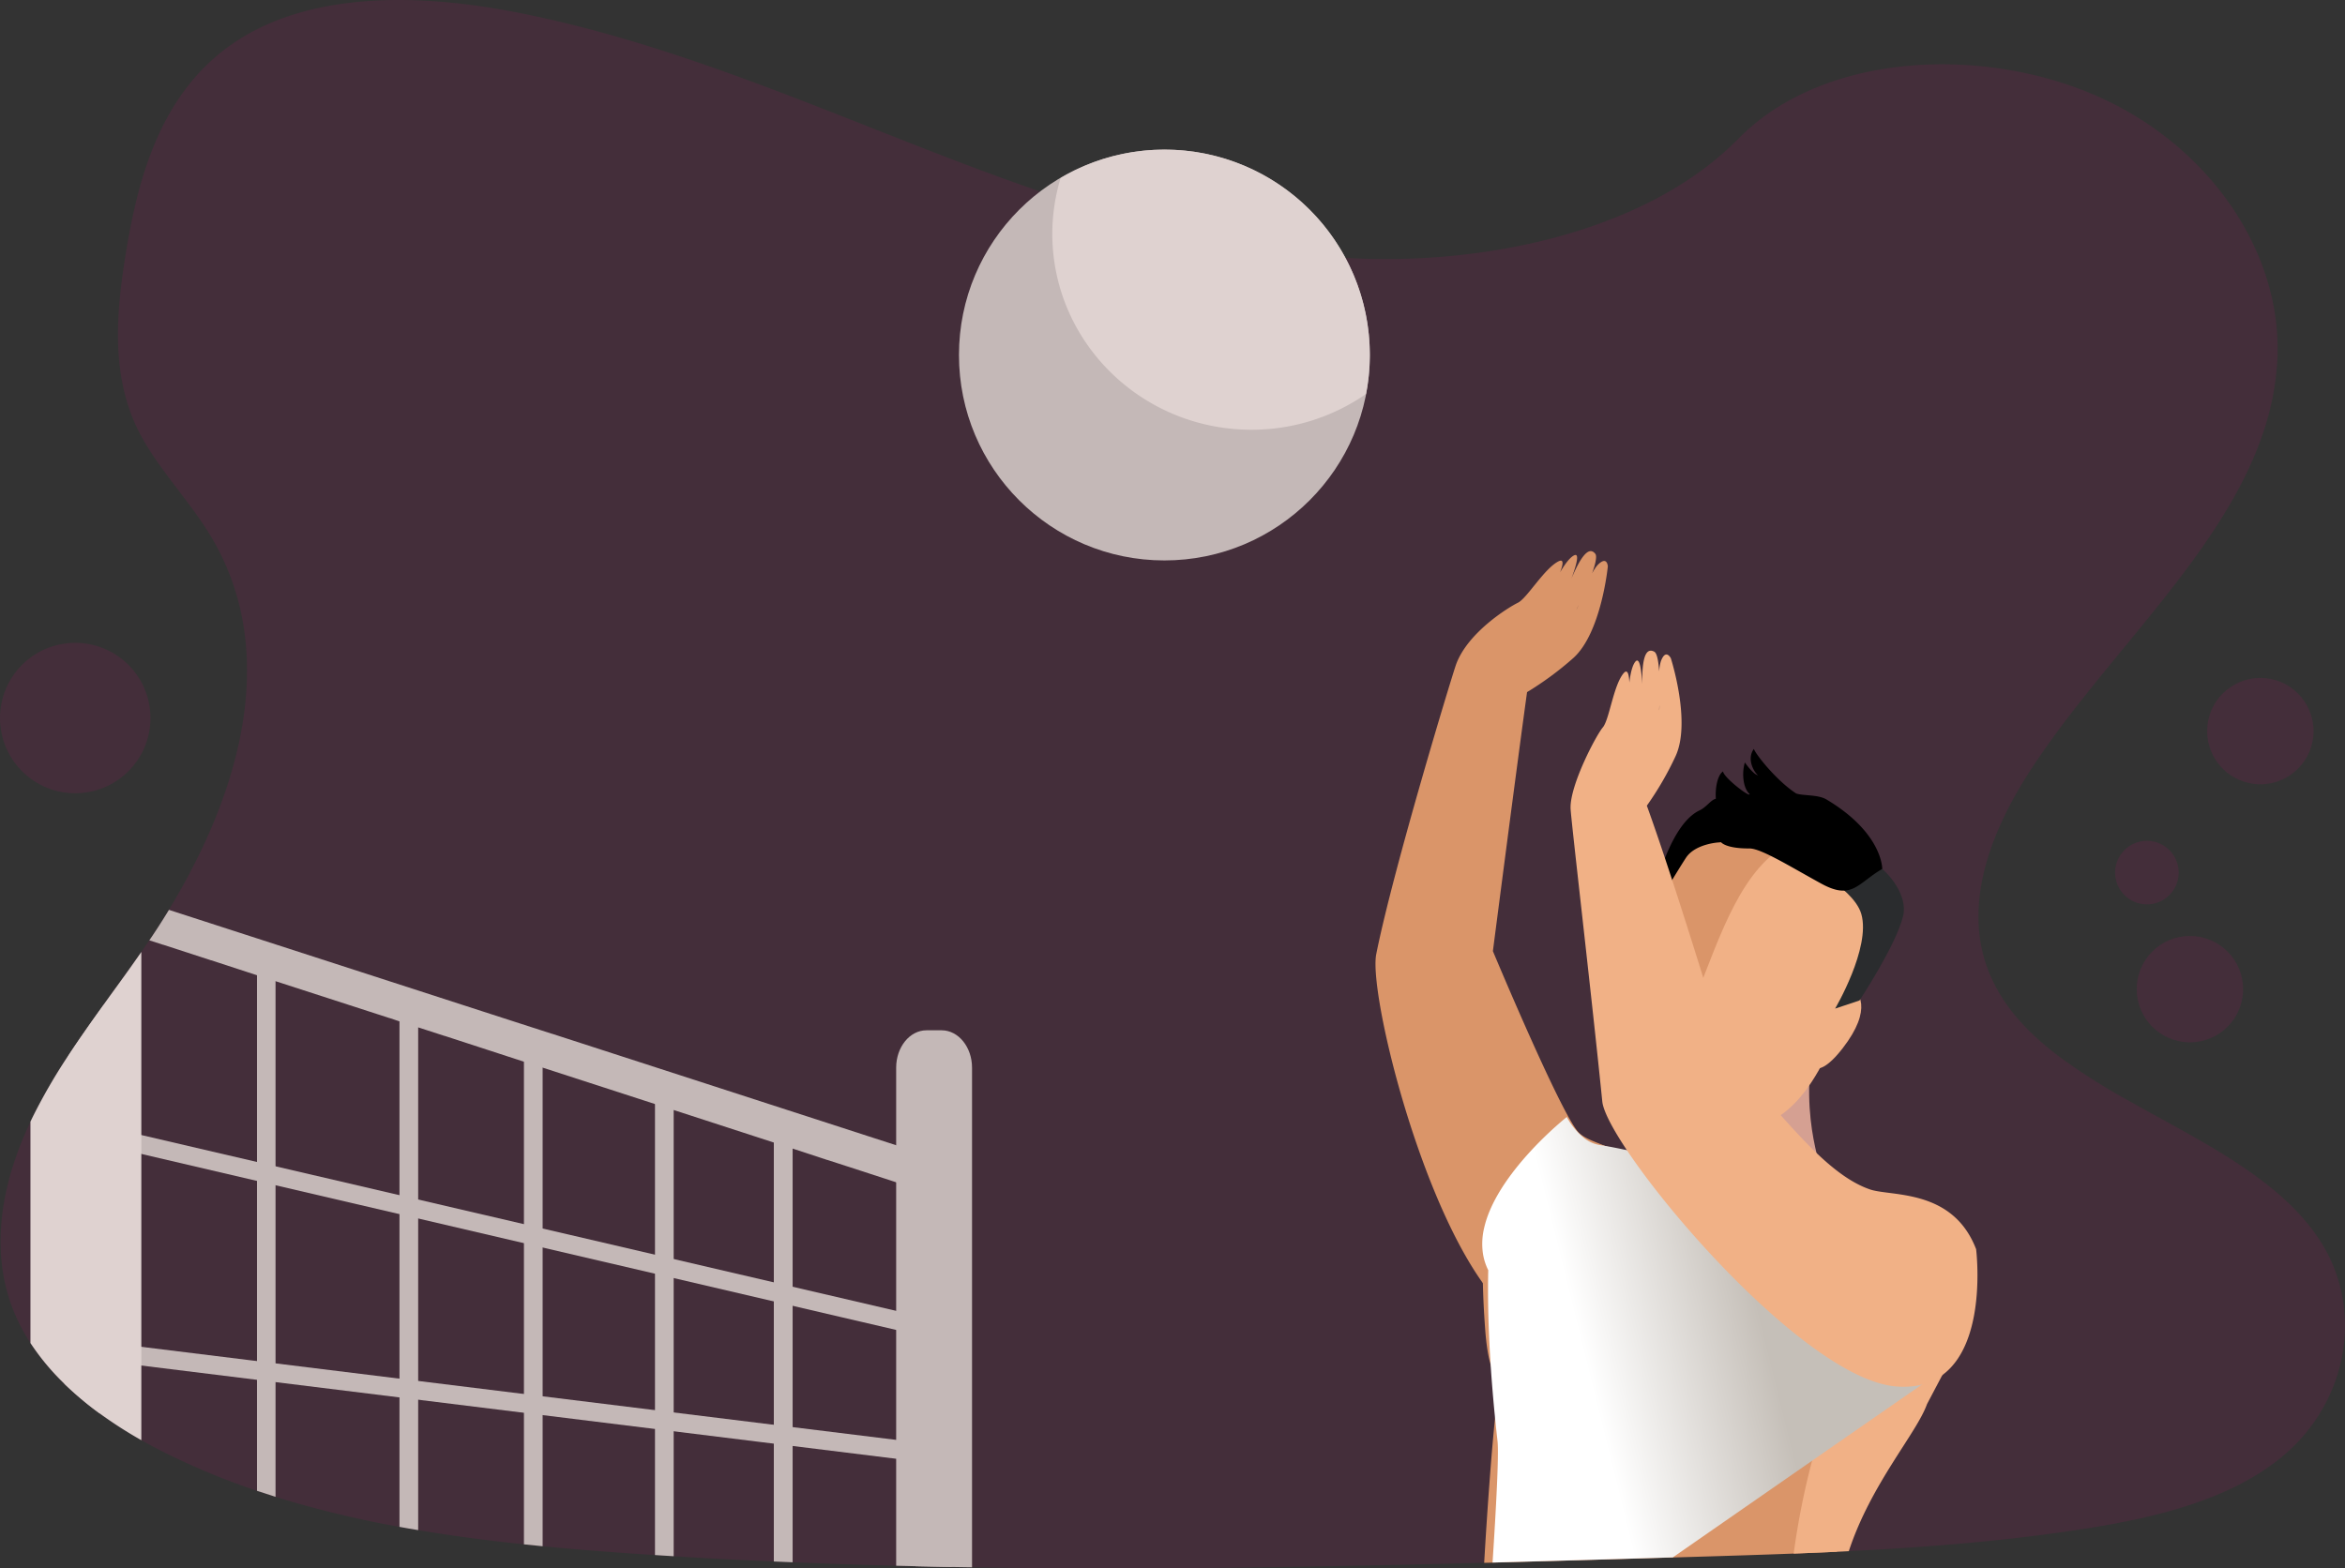 <svg xmlns="http://www.w3.org/2000/svg" xmlns:xlink="http://www.w3.org/1999/xlink" viewBox="0 0 1128.43 754.87"><rect x="0" y="0" width="1128.43" height="754.87" fill="#333333" stroke="none"/><defs><style>.cls-1,.cls-2{isolation:isolate;}.cls-2{fill:#e5007e;opacity:0.1;}.cls-3{fill:#da9569;}.cls-4{fill:#f1b186;}.cls-5{fill:#d5a092;}.cls-6{fill:#b6694e;opacity:0.61;}.cls-7{fill:#2a2c2e;}.cls-8{mix-blend-mode:multiply;fill:url(#linear-gradient);}.cls-9{fill:#c4b8b7;}.cls-10{fill:#dfd2d0;}</style><linearGradient id="linear-gradient" x1="751.32" y1="686.88" x2="896.66" y2="650.9" gradientUnits="userSpaceOnUse"><stop offset="0.21" stop-color="#fff"/><stop offset="0.79" stop-color="#c5bfb8"/></linearGradient></defs><g class="cls-1"><g id="a50fd755-b70f-4e5f-b336-9e50a578b62c"><path class="cls-2" d="M1118.9,732.3c-25,20.7-60.5,29.3-94.9,34.7-37.48,5.87-75.48,8.89-113.6,10.77l-5.76.28q-10.38.48-20.77.87c-16,.61-32,1.1-48,1.58l-10.24.3q-43.35,1.31-86.73,2.48l-4,.1c-82.16,2.14-164.37,3.48-246.46,2.19l-9.68-.16q-8.68-.17-17.35-.36l-9.48-.23q-24.92-.65-49.82-1.67-4.53-.17-9.05-.38-24.1-1-48.19-2.53c-3-.18-6-.36-9-.57-3.42-.21-6.85-.44-10.27-.67-14.56-1-29.18-2.15-43.78-3.57q-4.5-.43-9-.92c-17.08-1.79-34.1-4-50.9-6.84-3-.49-6-1-9-1.57a501.1,501.1,0,0,1-59.67-14.45q-4.48-1.39-8.92-2.9A350.11,350.11,0,0,1,103.7,732.2c-5.08-2.45-10.1-5.07-15-7.85a209.14,209.14,0,0,1-20.09-12.91A157.37,157.37,0,0,1,51.7,697.25a115.08,115.08,0,0,1-16.35-19.62A90.13,90.13,0,0,1,27.8,663.5c-7.13-16.8-8.24-34.75-5.35-52.48.26-1.61.56-3.21.89-4.81.81-4,1.81-8,3-11.88a.88.88,0,0,1,.05-.15,163.45,163.45,0,0,1,9-23.1c.31-.66.63-1.32.95-2a273.1,273.1,0,0,1,17-29.43c5.5-8.41,11.36-16.67,17.27-24.91l2.87-4c5.12-7.11,10.26-14.22,15.23-21.39,1.11-1.59,2.2-3.19,3.29-4.79.18-.27.36-.53.53-.8q4.88-7.19,9.43-14.66,5.17-8.49,9.85-17.28c2-3.88,4-7.81,5.91-11.76l.06-.13C141.52,390,150.15,335,121.6,288.4,112.88,274.14,101,261.2,92.1,247c-.66-1.06-1.3-2.12-1.93-3.19-1.28-2.2-2.47-4.43-3.57-6.71-.25-.54-.5-1.07-.74-1.61a0,0,0,0,1,0,0c-11.74-26.08-9.06-55.14-4.55-82.76,6.1-37.6,17.5-78,52.7-101.4C170.6,27,222.5,28.2,267.9,36.9c70.6,13.6,135.9,41.9,201.6,67.4,17,6.61,34.26,13.07,51.72,19.07,2.54.87,5.08,1.74,7.63,2.58,45,15,91.37,26.67,139.28,29.37h0c2.75.16,5.5.28,8.26.38,63.8,2.2,138.3-14.4,180.8-57.7,41.1-41.9,118.5-45.1,174.3-19.8,47.59,21.61,80.11,64.66,84.68,109.94a1.36,1.36,0,0,1,0,.2,107.2,107.2,0,0,1,.53,11.48c0,1.55,0,3.12-.13,4.68a130.7,130.7,0,0,1-7.18,36C1089.6,298.14,1034,346.7,998.5,400.8c-14.53,22.12-26,47.44-25.74,72.22a.38.38,0,0,0,0,.15,74.47,74.47,0,0,0,1.06,11.91,69.6,69.6,0,0,0,4.38,15,78.42,78.42,0,0,0,10.95,18.37,99.13,99.13,0,0,0,8.45,9.37l.14.14a133.54,133.54,0,0,0,11.52,10q1.88,1.47,3.81,2.89A305.49,305.49,0,0,0,1044,560.42c12.72,7.21,25.94,14.16,38.55,21.55,22,12.91,42.2,27.17,54.66,46.53C1158.5,661.5,1150.6,706,1118.9,732.3Z" transform="translate(-20.7 -31.21)"/><circle class="cls-2" cx="1033.1" cy="419.99" r="15.3"/><circle class="cls-2" cx="1087.7" cy="351.89" r="25.6"/><circle class="cls-2" cx="1053.8" cy="476.09" r="25.6"/><circle class="cls-2" cx="56.9" cy="376.81" r="36.2" transform="translate(-61.96 -22.62) rotate(-6.34)"/></g><g id="Layer_2" data-name="Layer 2"><path class="cls-3" d="M815,608.61c-9-27.55-26.31-24.78-34.32-32S739.09,489,739.09,489s11.23-86.88,16.44-124.67a152.55,152.55,0,0,0,22-16.18c13.71-11.93,16.87-44.33,16.87-44.33s-.25-5.09-4.51-1.06-8.64,18.27-10.4,21.54,11.68-23.05,8.87-26.55c-3.32-4.17-7.51,2.27-12.06,13.33l-4.54,11.05s11.95-26.43,6.36-23.6-13.47,21.89-13.47,21.89,12.78-22.48,5.95-19-15.11,17.77-19.47,19.89-24,14.12-29.72,29.6c-1.81,4.91-30.22,98.35-38.45,139.54-4.27,21.33,29.81,155.92,71.65,178S815,608.61,815,608.61Z" transform="translate(-20.7 -31.21)"/><path class="cls-3" d="M929.3,644.05s-1.61,8.3-4.18,21.78c-.85,4.46-1.8,9.48-2.83,15-.84,4.47-1.74,9.24-2.67,14.25-1.38,7.39-2.85,15.32-4.36,23.57-3.47,18.86-7.17,39.46-10.62,59.44q-10.38.48-20.77.87c-16,.61-32,1.1-48,1.58l-10.24.3q-43.35,1.31-86.73,2.48l-4,.1c1.6-27.48,3.45-51.84,4.93-66.68.11-1.06.2-2.07.29-3,1.57-17.63-.2-18.77-2.14-25.83-1-3.5-2-8.44-2.65-17.57-.56-7.72-.9-14.81-1.05-21.31-.11-5.17-.1-10,0-14.43s.33-8.69.63-12.55c2.64-33.12,11.8-43.65,16.52-51.32,3.65-5.92,10.07-3,18.92,1.76,3.73,2,7.89,4.29,12.45,6.38a78.41,78.41,0,0,0,9.48,3.68l.78.24a54,54,0,0,0,10.52,2.08h0a47.34,47.34,0,0,0,12.11-.41,49.63,49.63,0,0,0,8.11-2.08l20.89,12.23,30.54,17.88,6.06,3.55Z" transform="translate(-20.7 -31.21)"/><path class="cls-4" d="M963,678.51,955.38,693,948,707c-5,14.07-27,38.41-37.64,70.81l-5.76.28q-10.38.48-20.77.87a372.46,372.46,0,0,1,8.85-44.67q2.6-10,5.89-20.54c.78-2.51,6-12,12.09-22.83,2.16-3.84,4.46-7.84,6.7-11.76,2.72-4.71,5.38-9.29,7.72-13.29,4.6-7.89,7.94-13.54,7.94-13.54,13.47-7.48-21.87-39.44-35.61-53.37-4.58-4.65-6.75-7.29-3.91-6.35a33,33,0,0,1,3.07,1.22c12.31,5.55,34.25,21.53,41.32,20.68,14.85-1.79,28.07,16.86,28.07,16.86C973.14,645,971.26,667.28,963,678.51Z" transform="translate(-20.7 -31.21)"/><path class="cls-5" d="M832.32,532.46c.71,21.52-20.33,57.6-27.47,76-3.78,9.81,73.53,18.89,80.78-7.12,2.38-8.43,7.69,3.42-1.79-58.35C882.55,534.77,832.32,532.46,832.32,532.46Z" transform="translate(-20.7 -31.21)"/><path class="cls-5" d="M897.22,601.93c2.26-8.47-11.34-27.14-3.48-73.2,1.39-8.18-80.65,23.28-80.65,23.28.91,4.75,18.77,1.08,18.67,5.85,6.85,7.75,10.59,9.17,16.17,12.88,5.35,3.58-4.74,29.88-16,56.1C857.69,629.84,894.2,613.35,897.22,601.93Z" transform="translate(-20.7 -31.21)"/><path class="cls-6" d="M771.1,703.78c36.66-4.8,30.28-6.58,49.63-.56,15.6,4.85,56.16,25.22,76,10.87-17.78,29.27-72.29-7.87-88-10.86s-30.34,10.66-61.79.55C737.24,700.67,771.1,703.78,771.1,703.78Z" transform="translate(-20.7 -31.21)"/><path class="cls-6" d="M880.87,680.9c-.47,3.25-3,5.57-5.77,5.18s-4.58-3.32-4.1-6.58,3-5.58,5.76-5.19S881.33,677.65,880.87,680.9Z" transform="translate(-20.7 -31.21)"/><path class="cls-6" d="M773.3,663.22c-.45,3.24-3,5.55-5.75,5.17s-4.59-3.34-4.12-6.59,3-5.56,5.77-5.16S773.78,660,773.3,663.22Z" transform="translate(-20.7 -31.21)"/><path class="cls-3" d="M903.83,528.41c-17,40.3-59.76,54.75-75.43,48.7-6.26-2.44-17.71-14.54-22.66-33.4-4.09-15.62-3.24-36.52,4.46-54.79,17-40.32,18.33-81.06,76.74-59.09C944.07,451.29,920.83,488.07,903.83,528.41Z" transform="translate(-20.7 -31.21)"/><path class="cls-3" d="M823.71,464c-5.71-2.18-16.44.21-18.31,24s9.69,15.17,9.69,15.17Z" transform="translate(-20.7 -31.21)"/><path class="cls-4" d="M876.89,568.43c12-8,20.32-22.69,27.24-39.1,16.45-39,38.69-74.64-11.52-96.37-27.71,6.65-39.29,35.25-51.67,67.3-8.67,22.44-15,61.42-11.92,77.31C838.59,580.49,860,579.68,876.89,568.43Z" transform="translate(-20.7 -31.21)"/><path class="cls-4" d="M910,505.72c5.68,2.16,12,11.17-2.58,30S890,540.48,890,540.48Z" transform="translate(-20.7 -31.21)"/><path class="cls-7" d="M924.36,447.86c5,3.24,14.55,14.34,12.13,24.23-3.4,14.07-21,40.67-21,40.67l-11.72,3.9S921,487.47,916.4,471.2c-2.17-7.67-11.85-14.28-11.85-14.28Z" transform="translate(-20.7 -31.21)"/><path d="M899.61,416c-4.11-2.44-11.19-1.7-14.58-2.88-9.38-6.09-19.33-18.64-20.37-21.44-3.58,4.89.1,11.16,2,12.69-2.41-.47-6.31-6.18-6.31-6.18-1.4,4.44-1.2,12.05,2.34,15.28a1.43,1.43,0,0,1-.36.2c-2.56-.8-12.38-8.75-12.47-11.17-2.35,1.45-3.88,7-3.49,13.16-2.44.55-4.44,4-7.86,5.61-15.93,7.55-23.33,45.67-23.33,45.67L818,467s9.62-16.24,14-22.93,15.47-7.37,15.47-7.37l1.42-.12s2.17,3.07,13.67,3c5.65,0,19.69,8.78,34.54,16.92s17.45-.13,29.36-7.08C926.41,449.48,926.87,432.28,899.61,416Z" transform="translate(-20.7 -31.21)"/><path class="cls-8" d="M952.53,692.73l-7,4.87-30.26,21-22.54,15.64L825.66,780.8q-43.35,1.31-86.73,2.48c1.7-26.11,3.09-52.09,2.4-58.33-.32-2.88-.74-6.7-1.2-11.28-.7-7.07-1.5-15.93-2.14-25.83-.71-10.93-1.23-23.12-1.24-35.57q0-4.85.1-9.71a27.2,27.2,0,0,1-2.55-8,32.92,32.92,0,0,1,.63-12.55c4.8-20.75,26.19-41.41,35.44-49.56,2.64-2.32,4.29-3.63,4.29-3.63a33.12,33.12,0,0,0,8.16,10,16.42,16.42,0,0,0,7.57,3.48l2.32.37.37.07c3.14.53,6.84,1.26,10.52,2.08h0c3.78.84,7.53,1.79,10.63,2.75,3.67,1.14,6.42,2.29,7.19,3.32s7.57,9,17.24,19.75c2.18,2.44,4.51,5,6.93,7.69,2.22,2.44,4.53,5,6.89,7.51,20.92,22.66,46.24,48.33,55.06,50.44,2.9.69,6.26,1.68,9.81,2.85,1.6.52,3.24,1.08,4.89,1.67C936.86,685.9,952.53,692.73,952.53,692.73Z" transform="translate(-20.7 -31.21)"/><path class="cls-4" d="M971.62,632.45c-11.23-29.21-40.75-25.27-51-28.74-22.57-7.67-43.81-38.4-68.75-64.3,0,0-24.42-81.09-38.7-120.42a151.35,151.35,0,0,0,13.7-23.56c7.85-16.4-2.15-47.39-2.15-47.39s-2.26-4.59-4.55.82-.68,20.18-1,23.88,1.54-25.77-2.44-27.87c-4.7-2.5-6,5.07-5.76,17l.22,12s.46-29-3.54-24.2S804,375.11,804,375.11s2.78-25.71-2.09-19.77-6.79,22.31-9.94,26-15.89,27.77-15.5,39c.19,5.25,10.24,91.06,15.26,141,2.17,21.62,94.33,133.55,141.51,137.19S971.62,632.45,971.62,632.45Z" transform="translate(-20.7 -31.21)"/><circle class="cls-9" cx="560.32" cy="170.88" r="98.86"/><path class="cls-10" d="M581,103.23a98.35,98.35,0,0,0-49.92,13.64,92.82,92.82,0,0,0-4,26.82c0,52.1,42.92,94.36,95.87,94.36a96.36,96.36,0,0,0,55.08-17.21,98.74,98.74,0,0,0-97-117.61Z" transform="translate(-20.7 -31.21)"/><path class="cls-9" d="M488.45,545.1V785.57l-9.68-.16q-8.68-.17-17.35-.36l-9.48-.23V545.1c0-9.92,6.53-18,14.6-18h7.3C481.91,527.12,488.45,535.18,488.45,545.1Z" transform="translate(-20.7 -31.21)"/><path class="cls-9" d="M474.12,589.58H474l-22.08-7.17h0l-10.38-3.35L286.27,528.74h-.1l-24-7.75h0L102,469.14q-4.54,7.47-9.43,14.66l6.56,2.12h.11l23,7.49h.1l22.09,7.22h0l8.88,2.84h0l54.84,17.76h.1l4.73,1.59h0l8.94,2.9H222l12.6,4.08h.1l38.16,12.44h0l9,2.84h0l54,17.51h0l9,2.89h.05l41,13.32,7.17,2.33h0l9,2.89,16.79,5.52h.1l16.12,5.22,16.78,5.48h0l9.48,3V785.05q8.67.19,17.35.36V591.08ZM52.92,577.91l-.11,11.31-.05,3.41v3.57l-.1,10.53-.15,12.5-.06,5.58-.1,7.64-.1,14.1-.16,11.11L52,672l-.21,18.95-.08,6.33a157.37,157.37,0,0,0,16.92,14.19l.15-13,.06-7.59,0-4.8V686l.1-9v0l0-5,.16-14.26.1-10.85.16-14.25,0-7.9,0-3.83.15-14.15.11-10.59v-3L70,578l.47-46.84.1-9.09.08-7.27c-5.91,8.24-11.77,16.5-17.27,24.91Z" transform="translate(-20.7 -31.21)"/><polygon class="cls-9" points="51.6 551.58 53 542.81 444.04 633.91 442.62 642.77 51.6 551.58 51.6 551.58"/><polygon class="cls-9" points="47.64 654.73 48.06 645.78 439.01 693.99 438.6 703.03 47.64 654.73 47.64 654.73"/><path class="cls-9" d="M153.29,489.78V751.65q-4.48-1.39-8.92-2.9V489.12Z" transform="translate(-20.7 -31.21)"/><path class="cls-9" d="M221.93,521.8V767.67c-3-.49-6-1-9-1.57v-245Z" transform="translate(-20.7 -31.21)"/><path class="cls-9" d="M281.82,532.18V775.43q-4.5-.43-9-.92v-243Z" transform="translate(-20.7 -31.21)"/><path class="cls-9" d="M344.88,551.86V780.24c-3-.18-6-.36-9-.57V551.21Z" transform="translate(-20.7 -31.21)"/><path class="cls-9" d="M402.12,577.21V783.15q-4.53-.17-9.05-.38V576.54Z" transform="translate(-20.7 -31.21)"/><path class="cls-10" d="M88.71,489.39v235a209.14,209.14,0,0,1-20.09-12.91A157.37,157.37,0,0,1,51.7,697.25a115.08,115.08,0,0,1-16.35-19.62V571.08c.31-.66.63-1.32.95-2a273.1,273.1,0,0,1,17-29.43c5.5-8.41,11.36-16.67,17.27-24.91l2.87-4C78.6,503.67,83.74,496.56,88.71,489.39Z" transform="translate(-20.7 -31.21)"/></g></g></svg>